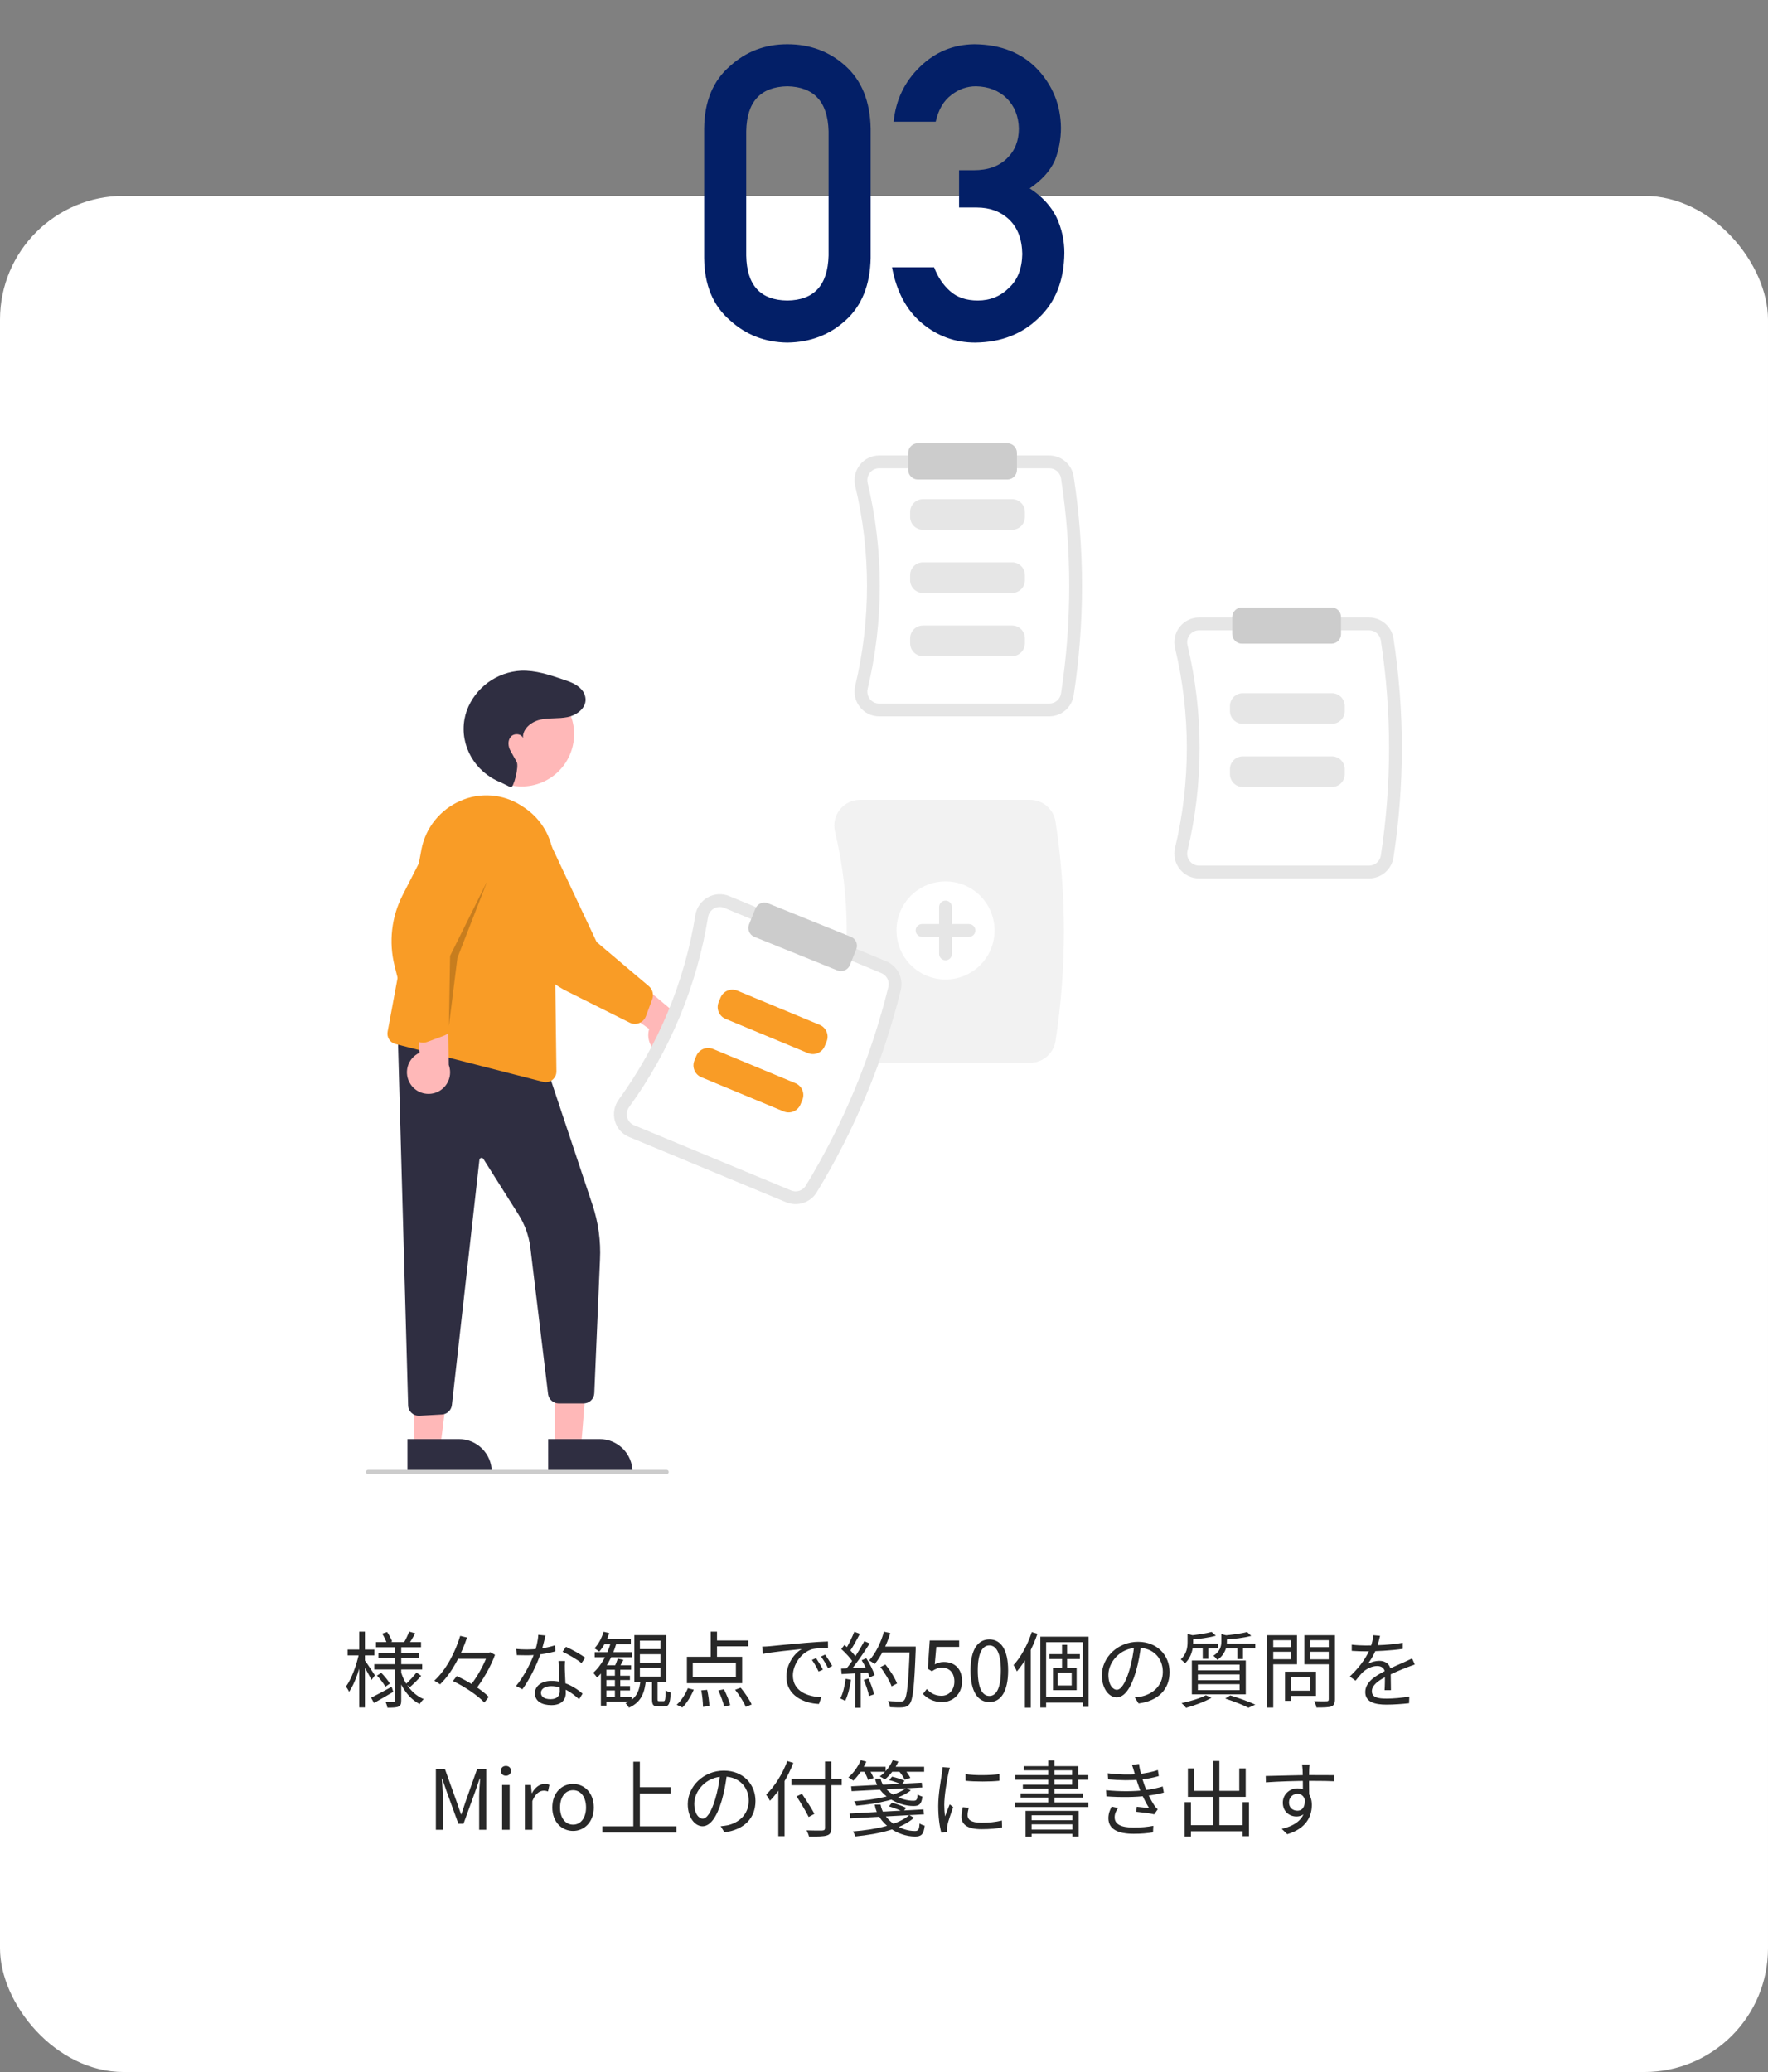 <svg width="343" height="402" viewBox="0 0 343 402" fill="none" xmlns="http://www.w3.org/2000/svg">
<rect x="0" y="0" width="343" height="402" fill="#808080" stroke="none"/>
<rect y="38" width="343" height="364" rx="24" fill="white"/>
<path d="M160.75 49.594V25.453C160.594 19.75 157.924 16.846 152.742 16.742C147.534 16.846 144.878 19.75 144.773 25.453V49.594C144.878 55.349 147.534 58.253 152.742 58.305C157.924 58.253 160.594 55.349 160.75 49.594ZM136.609 50.062V24.945C136.661 19.685 138.341 15.635 141.648 12.797C144.747 9.984 148.445 8.578 152.742 8.578C157.169 8.578 160.932 9.984 164.031 12.797C167.182 15.635 168.81 19.685 168.914 24.945V50.062C168.81 55.297 167.182 59.333 164.031 62.172C160.932 64.984 157.169 66.417 152.742 66.469C148.445 66.417 144.747 64.984 141.648 62.172C138.341 59.333 136.661 55.297 136.609 50.062ZM186.062 40.258V33.031H188.875C191.661 33.031 193.823 32.263 195.359 30.727C196.896 29.242 197.664 27.315 197.664 24.945C197.612 22.549 196.818 20.583 195.281 19.047C193.745 17.562 191.766 16.794 189.344 16.742C187.599 16.742 186.01 17.302 184.578 18.422C183.068 19.542 182.052 21.273 181.531 23.617H173.367C173.784 19.398 175.49 15.844 178.484 12.953C181.427 10.088 184.943 8.63 189.031 8.578C194.214 8.63 198.328 10.284 201.375 13.539C204.292 16.716 205.776 20.466 205.828 24.789C205.828 26.977 205.438 29.086 204.656 31.117C203.745 33.148 202.117 34.958 199.773 36.547C202.169 38.109 203.901 39.984 204.969 42.172C205.984 44.359 206.492 46.651 206.492 49.047C206.44 54.385 204.786 58.591 201.531 61.664C198.328 64.815 194.214 66.417 189.188 66.469C185.307 66.469 181.87 65.219 178.875 62.719C175.88 60.219 173.94 56.599 173.055 51.859H181.219C181.948 53.76 182.977 55.297 184.305 56.469C185.659 57.693 187.456 58.305 189.695 58.305C192.091 58.305 194.109 57.484 195.75 55.844C197.417 54.307 198.276 52.12 198.328 49.281C198.276 46.391 197.417 44.151 195.75 42.562C194.109 41.026 192.026 40.258 189.5 40.258H186.062Z" fill="#031F67"/>
<path d="M72.945 318.592H81.681V319.584H72.945V318.592ZM73.425 320.704H81.313V321.664H73.425V320.704ZM72.625 322.88H81.905V323.904H72.625V322.88ZM79.377 316.544L80.561 316.88C80.161 317.6 79.729 318.352 79.377 318.848L78.433 318.56C78.769 318 79.169 317.12 79.377 316.544ZM74.145 316.944L75.105 316.624C75.489 317.2 75.921 317.968 76.081 318.48L75.057 318.864C74.913 318.352 74.529 317.536 74.145 316.944ZM80.801 324.496L81.713 325.136C81.041 325.92 80.177 326.768 79.521 327.328L78.737 326.736C79.377 326.144 80.289 325.184 80.801 324.496ZM73.137 325.088L73.969 324.56C74.593 325.184 75.313 326.064 75.633 326.64L74.769 327.248C74.449 326.656 73.761 325.744 73.137 325.088ZM72.001 329.376C73.009 328.88 74.513 328.064 75.985 327.264L76.305 328.24C75.041 328.992 73.649 329.792 72.561 330.4L72.001 329.376ZM76.689 319.264H77.841V329.936C77.841 330.592 77.713 330.912 77.297 331.104C76.881 331.296 76.145 331.312 75.153 331.312C75.121 331.008 74.961 330.512 74.817 330.208C75.521 330.224 76.209 330.224 76.417 330.208C76.625 330.208 76.689 330.144 76.689 329.936V319.264ZM77.777 324.368C78.529 326.752 80.065 328.768 82.209 329.648C81.953 329.872 81.601 330.288 81.425 330.608C79.281 329.52 77.745 327.264 76.945 324.576L77.777 324.368ZM67.441 320.032H72.641V321.168H67.441V320.032ZM69.697 316.56H70.801V331.264H69.697V316.56ZM69.665 320.704L70.401 320.96C69.905 323.488 68.849 326.64 67.729 328.24C67.601 327.936 67.313 327.472 67.121 327.216C68.177 325.776 69.217 322.992 69.665 320.704ZM70.721 322.064C71.073 322.512 72.433 324.56 72.737 325.04L72.065 325.936C71.713 325.12 70.577 323.2 70.177 322.576L70.721 322.064ZM88.433 320.624H95.121V321.824H88.433V320.624ZM87.873 326.144L88.625 325.184C90.849 326.208 93.537 327.872 94.817 329.216L93.969 330.32C92.753 328.976 90.129 327.216 87.873 326.144ZM89.281 317.376L90.609 317.696C89.537 320.88 87.761 324.48 85.377 326.784C85.105 326.576 84.593 326.256 84.257 326.08C86.657 323.888 88.401 320.336 89.281 317.376ZM94.625 320.624H94.897L95.137 320.56L96.033 321.056C95.217 323.344 93.617 326.096 92.145 327.92C91.889 327.696 91.409 327.376 91.073 327.216C92.497 325.552 93.985 322.832 94.625 320.928V320.624ZM100.161 319.92C100.753 319.984 101.441 320.016 102.129 320.016C103.857 320.016 105.873 319.808 107.713 319.2L107.745 320.384C106.177 320.816 104.081 321.168 102.129 321.152C101.537 321.152 100.849 321.136 100.257 321.12L100.161 319.92ZM105.841 317.312C105.633 318.096 105.297 319.6 104.913 320.736C104.145 323.04 102.673 325.952 101.345 327.744L100.113 327.104C101.537 325.44 103.025 322.592 103.681 320.704C104.033 319.696 104.385 318.288 104.433 317.168L105.841 317.312ZM109.617 322.256C109.569 322.912 109.569 323.392 109.585 323.968C109.617 325.008 109.761 327.44 109.761 328.496C109.761 329.776 108.945 330.816 106.961 330.816C105.201 330.816 103.777 330.112 103.777 328.512C103.777 327.04 105.169 326.112 106.961 326.112C109.649 326.112 111.713 327.456 113.025 328.592L112.353 329.68C111.121 328.56 109.281 327.136 106.929 327.136C105.745 327.136 104.945 327.68 104.945 328.416C104.945 329.152 105.569 329.664 106.817 329.664C108.145 329.664 108.593 328.96 108.593 328.096C108.593 326.88 108.417 324.016 108.353 322.256H109.617ZM112.817 322.672C111.953 321.936 110.209 320.96 109.153 320.464L109.793 319.504C110.961 320 112.769 321.04 113.537 321.616L112.817 322.672ZM117.121 325.12H122.209V325.952H117.121V325.12ZM117.121 327.12H122.225V327.968H117.121V327.12ZM115.377 320.544H122.657V321.52H115.377V320.544ZM117.073 329.248H122.529V330.16H117.073V329.248ZM119.297 323.504H120.337V329.6H119.297V323.504ZM117.649 323.088H122.433V323.952H117.649V330.912H116.577V323.904L117.345 323.088H117.649ZM119.841 321.792L120.945 322.032C120.641 322.624 120.321 323.232 120.065 323.632L119.201 323.408C119.441 322.944 119.713 322.256 119.841 321.792ZM117.105 316.576L118.193 316.832C117.777 318.208 117.041 319.552 116.257 320.448C116.065 320.272 115.601 319.952 115.329 319.792C116.113 318.992 116.737 317.792 117.105 316.576ZM118.545 318.528L119.601 318.784C118.817 321.472 117.489 323.904 115.841 325.472C115.697 325.248 115.313 324.784 115.089 324.56C116.641 323.168 117.873 320.96 118.545 318.528ZM117.153 318.032H122.385V319.008H116.705L117.153 318.032ZM124.145 320.944V322.608H128.129V320.944H124.145ZM124.145 323.6V325.28H128.129V323.6H124.145ZM124.145 318.304V319.952H128.129V318.304H124.145ZM123.073 317.232H129.265V326.352H123.073V317.232ZM126.497 325.552H127.569V329.632C127.569 329.984 127.601 330.048 127.889 330.048C128.001 330.048 128.577 330.048 128.737 330.048C129.041 330.048 129.105 329.808 129.137 327.936C129.377 328.144 129.825 328.304 130.129 328.384C130.017 330.544 129.745 331.072 128.865 331.072C128.657 331.072 127.921 331.072 127.729 331.072C126.721 331.072 126.497 330.752 126.497 329.648V325.552ZM124.289 325.84H125.329C125.089 328.368 124.433 330.256 122.017 331.312C121.889 331.056 121.585 330.64 121.345 330.448C123.537 329.584 124.081 327.968 124.289 325.84ZM137.889 316.56H139.105V322.016H137.889V316.56ZM134.401 322.576V325.44H142.769V322.576H134.401ZM133.265 321.44H143.985V326.56H133.265V321.44ZM138.449 318.272H145.185V319.408H138.449V318.272ZM136.049 327.952L137.201 327.856C137.425 328.896 137.601 330.208 137.617 330.992L136.385 331.152C136.385 330.336 136.257 328.992 136.049 327.952ZM139.361 327.968L140.449 327.744C140.945 328.704 141.473 330 141.665 330.816L140.481 331.104C140.321 330.304 139.841 328.976 139.361 327.968ZM142.625 327.84L143.697 327.44C144.513 328.432 145.441 329.792 145.825 330.688L144.689 331.152C144.321 330.272 143.441 328.864 142.625 327.84ZM133.457 327.536L134.593 327.824C134.065 329.072 133.249 330.432 132.385 331.28L131.281 330.736C132.129 330.016 132.961 328.72 133.457 327.536ZM147.873 319.472C148.481 319.456 148.993 319.424 149.313 319.392C150.337 319.28 153.361 318.992 156.305 318.736C158.065 318.592 159.553 318.496 160.625 318.464L160.641 319.744C159.713 319.728 158.321 319.76 157.505 319.984C155.217 320.72 153.825 323.168 153.825 325.056C153.825 328.176 156.753 329.184 159.345 329.28L158.881 330.592C155.921 330.48 152.561 328.912 152.561 325.328C152.561 322.848 154.081 320.8 155.537 319.936C153.825 320.112 149.745 320.512 148.017 320.88L147.873 319.472ZM158.321 321.696C158.689 322.224 159.297 323.216 159.649 323.936L158.817 324.304C158.449 323.536 158.001 322.72 157.521 322.048L158.321 321.696ZM160.065 321.024C160.465 321.552 161.089 322.528 161.457 323.232L160.641 323.632C160.257 322.864 159.777 322.064 159.281 321.392L160.065 321.024ZM170.801 323.44L171.777 322.944C172.689 324.064 173.649 325.6 174.033 326.624L172.977 327.184C172.625 326.176 171.697 324.592 170.801 323.44ZM170.897 319.456H176.977V320.592H170.897V319.456ZM176.497 319.456H177.649C177.649 319.456 177.649 319.92 177.649 320.08C177.377 327.296 177.121 329.792 176.465 330.592C176.097 331.056 175.745 331.184 175.137 331.248C174.593 331.296 173.617 331.28 172.657 331.216C172.625 330.864 172.481 330.352 172.273 330.016C173.329 330.112 174.321 330.112 174.721 330.112C175.041 330.112 175.249 330.08 175.409 329.872C175.969 329.296 176.241 326.64 176.497 319.728V319.456ZM171.489 316.56L172.721 316.832C172.017 319.152 170.913 321.392 169.697 322.848C169.457 322.656 168.929 322.304 168.625 322.144C169.873 320.8 170.897 318.688 171.489 316.56ZM165.745 316.576L166.817 316.976C166.209 318.16 165.441 319.584 164.817 320.448L163.985 320.096C164.593 319.168 165.329 317.632 165.745 316.576ZM167.681 318.4L168.721 318.848C167.601 320.64 166.033 322.944 164.817 324.32L164.049 323.92C165.281 322.496 166.801 320.096 167.681 318.4ZM163.217 319.936L163.825 319.136C164.721 319.888 165.729 320.944 166.161 321.648L165.521 322.56C165.089 321.808 164.081 320.704 163.217 319.936ZM167.169 322.112L168.065 321.728C168.737 322.752 169.425 324.128 169.665 325.008L168.705 325.456C168.465 324.56 167.825 323.168 167.169 322.112ZM163.185 323.728C164.625 323.68 166.753 323.6 168.865 323.504V324.48C166.833 324.608 164.801 324.72 163.281 324.8L163.185 323.728ZM167.569 325.936L168.481 325.648C168.945 326.624 169.393 327.888 169.569 328.72L168.593 329.056C168.449 328.224 168.017 326.928 167.569 325.936ZM164.065 325.712L165.105 325.904C164.881 327.408 164.481 328.96 163.969 329.984C163.761 329.856 163.281 329.632 163.025 329.52C163.553 328.544 163.873 327.12 164.065 325.712ZM165.905 324.192H166.993V331.328H165.905V324.192ZM182.801 330.224C180.977 330.224 179.857 329.456 179.057 328.656L179.793 327.696C180.449 328.384 181.313 329.008 182.657 329.008C184.049 329.008 185.153 327.936 185.153 326.24C185.153 324.56 184.193 323.552 182.737 323.552C181.953 323.552 181.457 323.808 180.785 324.256L180.001 323.76L180.369 318.272H186.081V319.52H181.649L181.345 322.912C181.873 322.624 182.401 322.448 183.105 322.448C185.057 322.448 186.641 323.6 186.641 326.192C186.641 328.752 184.769 330.224 182.801 330.224ZM191.948 330.224C189.708 330.224 188.284 328.192 188.284 324.096C188.284 320.032 189.708 318.064 191.948 318.064C194.156 318.064 195.58 320.032 195.58 324.096C195.58 328.192 194.156 330.224 191.948 330.224ZM191.948 329.04C193.276 329.04 194.172 327.552 194.172 324.096C194.172 320.688 193.276 319.232 191.948 319.232C190.604 319.232 189.692 320.688 189.692 324.096C189.692 327.552 190.604 329.04 191.948 329.04ZM201.831 317.536H211.191V331.152H210.039V318.608H202.951V331.28H201.831V317.536ZM203.607 320.928H209.495V321.872H203.607V320.928ZM202.439 329.248H210.679V330.32H202.439V329.248ZM206.039 319.12H207.015V324.192H206.039V319.12ZM205.207 324.528V327.008H207.911V324.528H205.207ZM204.279 323.632H208.871V327.92H204.279V323.632ZM200.167 316.64L201.271 316.96C200.359 319.696 198.871 322.448 197.271 324.288C197.175 324 196.839 323.344 196.631 323.056C198.071 321.488 199.383 319.072 200.167 316.64ZM198.839 320.56L199.959 319.424L199.975 319.44V331.312H198.839V320.56ZM221.383 319.088C221.175 320.752 220.855 322.624 220.359 324.336C219.383 327.616 218.103 329.312 216.631 329.312C215.191 329.312 213.767 327.68 213.767 325.024C213.767 321.552 216.855 318.528 220.775 318.528C224.519 318.528 226.903 321.168 226.903 324.416C226.903 327.76 224.695 330 220.887 330.496L220.151 329.312C220.663 329.264 221.143 329.2 221.527 329.12C223.575 328.656 225.591 327.12 225.591 324.352C225.591 321.792 223.815 319.68 220.743 319.68C217.223 319.68 215.031 322.576 215.031 324.928C215.031 326.944 215.943 327.84 216.663 327.84C217.415 327.84 218.279 326.752 219.095 324.048C219.559 322.528 219.895 320.72 220.055 319.056L221.383 319.088ZM235.063 316.608L235.879 317.344C234.567 317.728 232.631 317.984 231.015 318.096C230.967 317.888 230.839 317.536 230.711 317.328C232.247 317.168 234.071 316.896 235.063 316.608ZM241.943 316.624L242.743 317.376C241.351 317.76 239.287 318 237.559 318.096C237.511 317.872 237.383 317.552 237.271 317.328C238.903 317.184 240.855 316.928 241.943 316.624ZM230.391 316.992L231.783 317.376C231.767 317.488 231.687 317.552 231.479 317.584V318.64C231.479 319.808 231.191 321.488 229.879 322.72C229.703 322.464 229.319 322.096 229.063 321.952C230.215 320.896 230.391 319.616 230.391 318.592V316.992ZM236.951 317.04L238.327 317.376C238.311 317.488 238.231 317.552 238.023 317.584V318.512C238.023 319.568 237.687 321.008 236.151 322.048C236.007 321.792 235.655 321.408 235.399 321.248C236.711 320.4 236.951 319.376 236.951 318.464V317.04ZM230.887 318.88H236.295V319.824H230.887V318.88ZM237.431 318.88H243.527V319.824H237.431V318.88ZM233.335 319.232H234.423V321.824H233.335V319.232ZM240.055 319.232H241.143V321.872H240.055V319.232ZM232.391 324.864V325.984H240.487V324.864H232.391ZM232.391 326.752V327.904H240.487V326.752H232.391ZM232.391 322.96V324.08H240.487V322.96H232.391ZM231.223 322.16H241.687V328.72H231.223V322.16ZM237.703 329.536L238.679 328.928C240.439 329.472 242.375 330.176 243.527 330.72L242.199 331.328C241.191 330.8 239.447 330.112 237.703 329.536ZM233.943 328.896L235.031 329.392C233.735 330.16 231.703 330.896 230.103 331.344C229.911 331.104 229.495 330.64 229.223 330.432C230.871 330.08 232.791 329.52 233.943 328.896ZM249.831 324.336H255.303V329.024H249.831V328.016H254.183V325.344H249.831V324.336ZM249.303 324.336H250.423V329.984H249.303V324.336ZM246.407 319.568H250.855V320.464H246.407V319.568ZM253.783 319.568H258.311V320.464H253.783V319.568ZM257.783 317.248H258.983V329.68C258.983 330.48 258.791 330.864 258.279 331.072C257.735 331.264 256.807 331.28 255.399 331.28C255.351 330.944 255.143 330.384 254.967 330.048C256.023 330.096 257.079 330.08 257.383 330.064C257.687 330.064 257.783 329.968 257.783 329.664V317.248ZM246.503 317.248H251.623V322.896H246.503V321.92H250.487V318.224H246.503V317.248ZM258.407 317.248V318.208H254.215V321.936H258.407V322.896H253.063V317.248H258.407ZM245.831 317.248H247.015V331.296H245.831V317.248ZM267.735 317.36C267.591 317.984 267.415 318.864 266.999 319.936C266.599 320.912 266.007 321.984 265.367 322.816C265.991 322.448 266.903 322.224 267.607 322.224C268.839 322.224 269.799 322.96 269.799 324.256C269.799 325.088 269.831 326.928 269.847 327.92H268.615C268.679 327.072 268.695 325.424 268.679 324.592C268.663 323.664 268.023 323.232 267.191 323.232C266.167 323.232 265.159 323.744 264.423 324.4C263.959 324.848 263.511 325.424 262.983 326.08L261.879 325.264C264.183 323.056 265.255 321.2 265.799 319.84C266.151 318.96 266.375 318 266.423 317.248L267.735 317.36ZM262.247 319.088C263.111 319.2 264.215 319.248 264.951 319.248C267.111 319.248 269.879 319.12 272.135 318.72V319.904C269.895 320.24 266.919 320.384 264.887 320.384C264.199 320.384 263.143 320.352 262.247 320.288V319.088ZM274.471 322.944C274.071 323.072 273.495 323.296 273.063 323.456C271.927 323.904 270.407 324.512 268.855 325.312C267.271 326.144 266.151 327.008 266.151 328.112C266.151 329.36 267.383 329.552 269.031 329.552C270.279 329.552 272.007 329.408 273.415 329.152L273.367 330.448C272.151 330.592 270.375 330.72 268.983 330.72C266.711 330.72 264.871 330.224 264.871 328.288C264.871 326.336 266.855 325.136 268.759 324.16C270.279 323.376 271.575 322.88 272.631 322.384C273.111 322.16 273.511 321.984 273.959 321.76L274.471 322.944ZM84.561 355V343.272H86.337L88.593 349.56C88.881 350.36 89.153 351.176 89.441 352.008H89.505C89.793 351.176 90.049 350.36 90.321 349.56L92.545 343.272H94.337V355H92.961V348.52C92.961 347.496 93.073 346.088 93.153 345.048H93.073L92.145 347.72L89.921 353.832H88.929L86.705 347.72L85.777 345.048H85.713C85.793 346.088 85.905 347.496 85.905 348.52V355H84.561ZM97.417 355V346.312H98.873V355H97.417ZM98.153 344.52C97.577 344.52 97.177 344.152 97.177 343.544C97.177 342.984 97.577 342.616 98.153 342.616C98.713 342.616 99.129 342.984 99.129 343.544C99.129 344.152 98.713 344.52 98.153 344.52ZM101.824 355V346.312H103.008L103.152 347.896H103.2C103.792 346.792 104.688 346.104 105.664 346.104C106.048 346.104 106.304 346.152 106.592 346.28L106.32 347.56C106.016 347.464 105.824 347.416 105.472 347.416C104.752 347.416 103.856 347.944 103.28 349.432V355H101.824ZM111.184 355.224C109.04 355.224 107.152 353.544 107.152 350.68C107.152 347.768 109.04 346.104 111.184 346.104C113.312 346.104 115.2 347.768 115.2 350.68C115.2 353.544 113.312 355.224 111.184 355.224ZM111.184 354.008C112.688 354.008 113.696 352.664 113.696 350.68C113.696 348.664 112.688 347.32 111.184 347.32C109.664 347.32 108.656 348.664 108.656 350.68C108.656 352.664 109.664 354.008 111.184 354.008ZM123.559 346.744H130.135V347.944H123.559V346.744ZM116.855 354.328H131.223V355.528H116.855V354.328ZM122.871 341.8H124.135V354.968H122.871V341.8ZM141.047 344.088C140.839 345.752 140.519 347.624 140.023 349.336C139.047 352.616 137.767 354.312 136.295 354.312C134.855 354.312 133.431 352.68 133.431 350.024C133.431 346.552 136.519 343.528 140.439 343.528C144.183 343.528 146.567 346.168 146.567 349.416C146.567 352.76 144.359 355 140.551 355.496L139.815 354.312C140.327 354.264 140.807 354.2 141.191 354.12C143.239 353.656 145.255 352.12 145.255 349.352C145.255 346.792 143.479 344.68 140.407 344.68C136.887 344.68 134.695 347.576 134.695 349.928C134.695 351.944 135.607 352.84 136.327 352.84C137.079 352.84 137.943 351.752 138.759 349.048C139.223 347.528 139.559 345.72 139.719 344.056L141.047 344.088ZM153.543 345.128H163.303V346.344H153.543V345.128ZM160.055 341.752H161.271V354.648C161.271 355.56 161.015 355.928 160.407 356.104C159.783 356.312 158.695 356.328 156.951 356.312C156.887 355.992 156.663 355.448 156.471 355.112C157.831 355.16 159.159 355.16 159.527 355.144C159.911 355.112 160.055 355.016 160.055 354.648V341.752ZM154.551 348.52L155.591 348.024C156.423 349.272 157.495 350.936 158.007 351.912L156.887 352.52C156.407 351.528 155.367 349.8 154.551 348.52ZM150.999 345.928L152.199 344.712L152.215 344.744V356.248H150.999V345.928ZM152.743 341.672L153.911 342.024C152.839 344.808 151.159 347.56 149.383 349.368C149.239 349.08 148.855 348.472 148.631 348.184C150.279 346.616 151.815 344.168 152.743 341.672ZM165.127 346.568L178.823 345.864L178.919 346.792L165.223 347.512L165.127 346.568ZM169.767 345.08H170.839C171.351 347.624 174.727 349.416 177.271 349.368C177.831 349.352 177.959 349.112 178.039 348.152C178.295 348.344 178.647 348.488 178.951 348.568C178.775 350.04 178.327 350.392 177.239 350.392C174.231 350.408 170.343 348.296 169.767 345.08ZM172.503 345.368L173.063 344.696C173.863 344.872 174.903 345.208 175.495 345.48L174.935 346.216C174.359 345.944 173.303 345.56 172.503 345.368ZM164.855 351.848L179.159 351.048L179.255 352.008L164.935 352.792L164.855 351.848ZM169.703 350.12H170.839C171.319 353.048 174.647 355.288 177.559 355.24C178.183 355.224 178.327 354.904 178.407 353.768C178.679 353.976 179.095 354.136 179.399 354.2C179.207 355.912 178.727 356.312 177.527 356.312C174.119 356.312 170.231 353.752 169.703 350.12ZM172.455 350.456L173.047 349.752C173.959 349.976 175.159 350.44 175.815 350.744L175.191 351.512C174.551 351.176 173.351 350.712 172.455 350.456ZM176.407 352.152L177.319 352.664C175.015 354.776 170.631 355.832 165.943 356.296C165.847 356.008 165.655 355.592 165.463 355.32C169.991 354.968 174.279 354.008 176.407 352.152ZM175.815 346.904L176.695 347.368C174.535 349.08 170.439 349.944 166.135 350.328C166.055 350.056 165.879 349.688 165.703 349.464C169.863 349.176 173.863 348.408 175.815 346.904ZM166.647 342.776H171.815V343.752H166.647V342.776ZM172.871 342.776H179.287V343.752H172.871V342.776ZM166.999 341.496L168.071 341.784C167.463 343.176 166.487 344.568 165.543 345.464C165.335 345.288 164.871 344.968 164.583 344.84C165.575 344.008 166.471 342.744 166.999 341.496ZM173.191 341.496L174.279 341.768C173.703 343.128 172.679 344.408 171.671 345.24C171.447 345.064 170.967 344.792 170.679 344.648C171.735 343.896 172.679 342.728 173.191 341.496ZM167.543 343.512L168.551 343.176C168.919 343.736 169.319 344.488 169.479 344.968L168.407 345.336C168.279 344.856 167.895 344.072 167.543 343.512ZM174.327 343.544L175.399 343.208C175.863 343.72 176.391 344.44 176.615 344.936L175.511 345.288C175.303 344.808 174.807 344.072 174.327 343.544ZM187.319 344.2C189.063 344.504 192.311 344.44 193.895 344.2V345.496C192.183 345.688 189.079 345.688 187.335 345.496L187.319 344.2ZM187.943 350.728C187.799 351.304 187.719 351.752 187.719 352.184C187.719 352.92 188.231 353.64 190.423 353.64C191.847 353.64 193.095 353.512 194.375 353.208L194.407 354.552C193.415 354.76 192.071 354.888 190.407 354.888C187.735 354.888 186.535 353.992 186.535 352.488C186.535 351.96 186.615 351.384 186.791 350.616L187.943 350.728ZM184.279 342.968C184.183 343.24 184.055 343.752 183.991 344.04C183.687 345.528 183.191 348.376 183.191 350.184C183.191 350.952 183.239 351.624 183.335 352.408C183.607 351.688 183.975 350.728 184.247 350.072L184.919 350.6C184.519 351.736 183.927 353.416 183.783 354.184C183.735 354.408 183.703 354.712 183.703 354.904C183.719 355.064 183.735 355.288 183.751 355.464L182.615 355.544C182.295 354.408 182.023 352.568 182.023 350.392C182.023 348.04 182.551 345.304 182.743 343.976C182.791 343.608 182.839 343.208 182.855 342.856L184.279 342.968ZM198.967 351.336H209.271V356.296H208.055V352.184H200.135V356.328H198.967V351.336ZM199.575 353.144H208.519V353.944H199.575V353.144ZM199.575 354.968H208.519V355.8H199.575V354.968ZM203.367 341.544H204.583V350.232H203.367V341.544ZM198.631 342.664H209.191V347.032H198.439V346.248H207.991V343.464H198.631V342.664ZM196.935 344.392H211.143V345.288H196.935V344.392ZM198.007 347.928H210.071V348.744H198.007V347.928ZM196.903 349.688H211.159V350.584H196.903V349.688ZM214.903 344.04C217.127 344.312 219.223 344.344 220.855 344.184C222.167 344.072 223.479 343.8 224.631 343.416L224.807 344.584C223.767 344.888 222.407 345.16 221.127 345.272C219.511 345.432 217.271 345.432 214.983 345.208L214.903 344.04ZM214.583 347.32C217.319 347.608 220.039 347.56 221.911 347.336C223.431 347.176 224.727 346.856 225.575 346.6L225.783 347.784C224.903 348.024 223.687 348.264 222.343 348.424C220.375 348.68 217.415 348.728 214.663 348.52L214.583 347.32ZM220.055 343.832C219.927 343.368 219.783 342.872 219.607 342.408L220.967 342.232C221.127 343.576 221.623 345.192 222.023 346.328C222.455 347.576 223.159 349.112 223.991 350.344C224.167 350.6 224.359 350.824 224.599 351.032L223.927 352.008C223.031 351.784 221.543 351.624 220.439 351.512L220.535 350.536C221.399 350.616 222.439 350.728 222.935 350.792C222.055 349.416 221.383 347.88 220.919 346.584C220.519 345.48 220.279 344.632 220.055 343.832ZM216.919 350.776C216.535 351.32 216.247 351.864 216.247 352.584C216.247 353.896 217.415 354.568 219.927 354.568C221.415 354.568 222.583 354.456 223.751 354.232L223.687 355.496C222.567 355.688 221.319 355.784 219.943 355.784C216.823 355.784 215.063 354.856 215.031 352.792C215.031 351.88 215.303 351.208 215.671 350.504L216.919 350.776ZM230.423 354.104H241.719V355.288H230.423V354.104ZM235.335 341.656H236.567V354.776H235.335V341.656ZM229.831 349.64H231.047V356.296H229.831V349.64ZM241.079 349.64H242.311V356.248H241.079V349.64ZM230.455 343.096H231.639V347.448H240.423V343.096H241.671V348.616H230.455V343.096ZM254.071 342.328C254.039 342.52 253.991 343.144 253.991 343.336C253.943 344.376 253.975 347.464 253.991 348.744L252.775 348.12C252.775 347.416 252.759 344.232 252.711 343.352C252.679 342.92 252.631 342.472 252.599 342.328H254.071ZM245.559 344.568C247.735 344.536 251.735 344.392 254.199 344.392C256.151 344.392 258.135 344.392 258.887 344.408L258.871 345.592C257.975 345.544 256.535 345.512 254.183 345.512C251.431 345.512 248.007 345.624 245.591 345.8L245.559 344.568ZM253.959 349.208C253.959 351.352 252.967 352.424 251.511 352.424C250.167 352.424 248.871 351.48 248.871 349.736C248.871 348.152 250.183 346.968 251.703 346.968C253.559 346.968 254.503 348.344 254.503 350.184C254.503 352.36 253.447 354.76 249.735 355.864L248.663 354.824C251.575 354.136 253.271 352.712 253.271 350.072C253.271 348.632 252.567 348.024 251.703 348.024C250.855 348.024 250.071 348.68 250.071 349.72C250.071 350.728 250.823 351.304 251.703 351.304C252.695 351.304 253.335 350.472 253.079 348.76L253.959 349.208Z" fill="#282828"/>
<g clip-path="url(#clip0_857_4836)">
<path d="M203.558 138.987H170.573C169.851 138.99 169.137 138.827 168.488 138.512C167.838 138.197 167.268 137.738 166.823 137.17C166.369 136.597 166.052 135.927 165.896 135.213C165.74 134.498 165.749 133.757 165.922 133.047C168.962 120.313 168.962 107.043 165.922 94.31C165.749 93.599 165.74 92.859 165.896 92.144C166.052 91.43 166.369 90.76 166.823 90.187C167.268 89.619 167.838 89.16 168.488 88.845C169.137 88.53 169.851 88.367 170.573 88.369H203.558C204.697 88.373 205.797 88.78 206.664 89.519C207.53 90.258 208.106 91.281 208.29 92.405C210.46 106.504 210.46 120.853 208.29 134.952C208.106 136.076 207.53 137.099 206.664 137.838C205.797 138.577 204.697 138.984 203.558 138.987Z" fill="#E6E6E6"/>
<path d="M170.573 90.851C170.226 90.85 169.884 90.928 169.572 91.079C169.259 91.23 168.986 91.451 168.772 91.724C168.551 92.003 168.397 92.329 168.322 92.677C168.246 93.025 168.251 93.385 168.336 93.731C171.467 106.845 171.467 120.512 168.336 133.626C168.251 133.971 168.246 134.332 168.322 134.68C168.397 135.028 168.551 135.354 168.772 135.633C168.986 135.906 169.259 136.126 169.572 136.278C169.884 136.429 170.226 136.507 170.573 136.506H203.558C204.105 136.506 204.634 136.312 205.052 135.958C205.469 135.605 205.747 135.115 205.837 134.575C207.969 120.726 207.969 106.631 205.837 92.782C205.747 92.242 205.469 91.752 205.052 91.399C204.634 91.045 204.105 90.851 203.558 90.851L170.573 90.851Z" fill="white"/>
<path d="M196.36 102.786H179.051C178.393 102.785 177.762 102.523 177.297 102.058C176.831 101.593 176.57 100.962 176.569 100.304V99.334C176.57 98.676 176.831 98.045 177.297 97.58C177.762 97.115 178.393 96.853 179.051 96.852H196.36C197.018 96.853 197.649 97.115 198.114 97.58C198.579 98.045 198.841 98.676 198.842 99.334V100.304C198.841 100.962 198.579 101.593 198.114 102.058C197.649 102.523 197.018 102.785 196.36 102.786Z" fill="#E6E6E6"/>
<path d="M196.36 115.04H179.051C178.393 115.039 177.762 114.778 177.297 114.312C176.831 113.847 176.57 113.216 176.569 112.558V111.588C176.57 110.93 176.831 110.3 177.297 109.834C177.762 109.369 178.393 109.107 179.051 109.107H196.36C197.018 109.107 197.649 109.369 198.114 109.834C198.579 110.3 198.841 110.93 198.842 111.588V112.558C198.841 113.216 198.579 113.847 198.114 114.312C197.649 114.778 197.018 115.039 196.36 115.04Z" fill="#E6E6E6"/>
<path d="M196.36 127.295H179.051C178.393 127.294 177.762 127.032 177.297 126.567C176.831 126.102 176.57 125.471 176.569 124.813V123.843C176.57 123.185 176.831 122.554 177.297 122.089C177.762 121.624 178.393 121.362 179.051 121.361H196.36C197.018 121.362 197.649 121.624 198.114 122.089C198.579 122.554 198.841 123.185 198.842 123.843V124.813C198.841 125.471 198.579 126.102 198.114 126.567C197.649 127.032 197.018 127.294 196.36 127.295Z" fill="#E6E6E6"/>
<path d="M265.606 170.425H232.621C231.898 170.427 231.185 170.265 230.536 169.95C229.886 169.635 229.316 169.176 228.871 168.608C228.417 168.034 228.1 167.365 227.944 166.65C227.788 165.936 227.797 165.195 227.97 164.484C231.01 151.751 231.01 138.481 227.97 125.747C227.797 125.037 227.788 124.296 227.944 123.582C228.1 122.867 228.417 122.198 228.87 121.624C229.316 121.056 229.886 120.597 230.535 120.282C231.185 119.967 231.898 119.805 232.621 119.807H265.606C266.744 119.81 267.845 120.218 268.712 120.957C269.578 121.696 270.154 122.718 270.337 123.842C272.508 137.942 272.508 152.29 270.337 166.39C270.154 167.514 269.578 168.536 268.712 169.275C267.845 170.014 266.744 170.422 265.606 170.425Z" fill="#E6E6E6"/>
<path d="M232.62 122.289C232.274 122.288 231.931 122.366 231.619 122.517C231.307 122.668 231.033 122.888 230.819 123.161C230.599 123.44 230.445 123.767 230.369 124.114C230.294 124.462 230.298 124.823 230.383 125.169C233.514 138.283 233.514 151.949 230.383 165.063C230.299 165.409 230.294 165.769 230.369 166.117C230.445 166.465 230.599 166.791 230.819 167.071C231.033 167.343 231.307 167.564 231.619 167.715C231.931 167.866 232.274 167.944 232.62 167.943H265.605C266.152 167.943 266.682 167.749 267.099 167.396C267.516 167.042 267.794 166.552 267.884 166.013C270.016 152.163 270.016 138.069 267.884 124.219C267.794 123.68 267.516 123.19 267.099 122.836C266.682 122.483 266.152 122.289 265.605 122.289L232.62 122.289Z" fill="white"/>
<path d="M199.835 206.206H166.85C166.097 206.208 165.353 206.038 164.675 205.71C163.997 205.381 163.403 204.902 162.938 204.309C162.464 203.711 162.134 203.013 161.971 202.268C161.808 201.523 161.818 200.751 161.999 200.01C165.031 187.308 165.031 174.071 161.998 161.369C161.818 160.628 161.808 159.856 161.971 159.111C162.134 158.366 162.464 157.668 162.937 157.07C163.402 156.477 163.997 155.998 164.675 155.67C165.352 155.341 166.097 155.172 166.85 155.174H199.835C201.023 155.177 202.171 155.603 203.075 156.374C203.979 157.145 204.58 158.212 204.771 159.384C206.945 173.505 206.945 187.875 204.771 201.995C204.58 203.168 203.979 204.235 203.075 205.006C202.171 205.777 201.023 206.202 199.835 206.206Z" fill="#F2F2F2"/>
<path d="M258.407 140.428H241.098C240.44 140.427 239.809 140.165 239.344 139.7C238.879 139.235 238.617 138.604 238.616 137.946V136.976C238.617 136.318 238.879 135.687 239.344 135.222C239.809 134.757 240.44 134.495 241.098 134.494H258.407C259.065 134.495 259.696 134.757 260.161 135.222C260.627 135.687 260.888 136.318 260.889 136.976V137.946C260.888 138.604 260.627 139.235 260.161 139.7C259.696 140.165 259.065 140.427 258.407 140.428Z" fill="#E6E6E6"/>
<path d="M258.407 152.682H241.098C240.44 152.682 239.809 152.42 239.344 151.955C238.879 151.489 238.617 150.858 238.616 150.2V149.231C238.617 148.573 238.879 147.942 239.344 147.476C239.809 147.011 240.44 146.749 241.098 146.749H258.407C259.065 146.749 259.696 147.011 260.161 147.476C260.627 147.942 260.888 148.573 260.889 149.231V150.2C260.888 150.858 260.627 151.489 260.161 151.955C259.696 152.42 259.065 152.682 258.407 152.682Z" fill="#E6E6E6"/>
<path d="M183.435 190.033C188.689 190.033 192.949 185.774 192.949 180.519C192.949 175.265 188.689 171.005 183.435 171.005C178.18 171.005 173.921 175.265 173.921 180.519C173.921 185.774 178.18 190.033 183.435 190.033Z" fill="white"/>
<path d="M187.985 179.278H184.676V175.969C184.676 175.64 184.545 175.324 184.312 175.091C184.079 174.859 183.764 174.728 183.435 174.728C183.106 174.728 182.79 174.859 182.557 175.091C182.324 175.324 182.194 175.64 182.194 175.969V179.278H178.885C178.555 179.278 178.24 179.409 178.007 179.642C177.774 179.874 177.644 180.19 177.644 180.519C177.644 180.848 177.774 181.164 178.007 181.397C178.24 181.629 178.555 181.76 178.885 181.76H182.194V185.069C182.194 185.398 182.324 185.714 182.557 185.947C182.79 186.179 183.106 186.31 183.435 186.31C183.764 186.31 184.079 186.179 184.312 185.947C184.545 185.714 184.676 185.398 184.676 185.069V181.76H187.985C188.314 181.76 188.63 181.629 188.862 181.397C189.095 181.164 189.226 180.848 189.226 180.519C189.226 180.19 189.095 179.874 188.862 179.642C188.63 179.409 188.314 179.278 187.985 179.278Z" fill="#E6E6E6"/>
<path d="M195.431 93.032H178.057C177.564 93.031 177.091 92.835 176.742 92.486C176.393 92.137 176.196 91.664 176.196 91.171V87.861C176.196 87.368 176.393 86.895 176.742 86.546C177.091 86.197 177.564 86.001 178.057 86H195.431C195.924 86.001 196.397 86.197 196.746 86.546C197.095 86.895 197.291 87.368 197.292 87.861V91.171C197.291 91.664 197.095 92.137 196.746 92.486C196.397 92.835 195.924 93.031 195.431 93.032Z" fill="#CCCCCC"/>
<path d="M258.306 124.883H240.932C240.439 124.883 239.966 124.686 239.617 124.337C239.268 123.988 239.071 123.515 239.071 123.022V119.713C239.071 119.219 239.268 118.746 239.617 118.397C239.966 118.048 240.439 117.852 240.932 117.851H258.306C258.799 117.852 259.272 118.048 259.621 118.397C259.97 118.746 260.166 119.219 260.167 119.713V123.022C260.166 123.515 259.97 123.988 259.621 124.337C259.272 124.686 258.799 124.883 258.306 124.883Z" fill="#CCCCCC"/>
<path d="M107.648 280.855H112.719L114.305 261.294H107.647L107.648 280.855Z" fill="#FFB8B8"/>
<path d="M106.354 279.199L116.342 279.198H116.342C117.178 279.198 118.005 279.363 118.778 279.683C119.55 280.003 120.251 280.472 120.842 281.063C121.433 281.654 121.902 282.355 122.222 283.127C122.542 283.9 122.707 284.727 122.707 285.563V285.77L106.355 285.77L106.354 279.199Z" fill="#2F2E41"/>
<path d="M80.347 280.855H85.418L87.831 261.294H80.346L80.347 280.855Z" fill="#FFB8B8"/>
<path d="M79.053 279.199L89.04 279.198H89.041C89.876 279.198 90.704 279.363 91.476 279.683C92.249 280.003 92.95 280.472 93.541 281.063C94.132 281.654 94.601 282.355 94.921 283.127C95.241 283.9 95.405 284.727 95.405 285.563V285.77L79.053 285.77L79.053 279.199Z" fill="#2F2E41"/>
<path d="M81.247 274.675C80.729 274.675 80.231 274.481 79.851 274.13C79.646 273.944 79.482 273.718 79.367 273.467C79.252 273.215 79.189 272.943 79.182 272.667L77.148 199.776L106.026 206.995L114.936 233.724C116.085 237.163 116.582 240.786 116.402 244.407L115.296 270.316C115.271 270.847 115.042 271.348 114.657 271.714C114.273 272.081 113.761 272.285 113.23 272.285H108.387C107.887 272.283 107.404 272.1 107.028 271.772C106.651 271.443 106.406 270.989 106.337 270.494L102.875 241.893C102.573 239.662 101.792 237.523 100.587 235.621L93.774 224.834C93.729 224.762 93.662 224.706 93.583 224.673C93.505 224.641 93.418 224.633 93.335 224.652C93.251 224.67 93.176 224.714 93.119 224.777C93.061 224.84 93.025 224.919 93.014 225.004L87.668 272.61C87.611 273.093 87.385 273.54 87.03 273.873C86.675 274.206 86.215 274.402 85.729 274.429L81.364 274.672C81.325 274.674 81.286 274.675 81.247 274.675Z" fill="#2F2E41"/>
<path d="M101.22 152.584C106.831 152.584 111.38 148.035 111.38 142.424C111.38 136.813 106.831 132.265 101.22 132.265C95.609 132.265 91.061 136.813 91.061 142.424C91.061 148.035 95.609 152.584 101.22 152.584Z" fill="#FFB8B8"/>
<path d="M105.888 209.96C105.713 209.959 105.539 209.937 105.369 209.894L76.718 202.548C76.206 202.416 75.763 202.094 75.481 201.646C75.199 201.199 75.1 200.661 75.203 200.142L81.783 164.696C82.193 162.647 83.094 160.728 84.409 159.104C85.724 157.48 87.413 156.2 89.332 155.372C91.201 154.545 93.246 154.19 95.285 154.34C97.324 154.49 99.295 155.139 101.024 156.231C101.425 156.481 101.829 156.754 102.224 157.042C103.817 158.216 105.115 159.744 106.018 161.504C106.92 163.265 107.403 165.21 107.428 167.188L107.951 207.862C107.954 208.136 107.904 208.407 107.802 208.661C107.7 208.915 107.548 209.146 107.356 209.341C107.165 209.536 106.936 209.691 106.684 209.797C106.432 209.904 106.161 209.959 105.888 209.96Z" fill="#F99C26"/>
<path d="M79.666 210.377C79.324 209.874 79.097 209.302 79 208.701C78.903 208.101 78.939 207.487 79.105 206.902C79.271 206.317 79.564 205.776 79.962 205.316C80.36 204.856 80.854 204.489 81.409 204.241L80.135 189.514L86.888 193.175L87.063 206.598C87.418 207.558 87.408 208.616 87.036 209.569C86.664 210.523 85.954 211.307 85.043 211.773C84.131 212.239 83.08 212.354 82.089 212.096C81.098 211.839 80.236 211.227 79.666 210.377Z" fill="#FFB8B8"/>
<path d="M82.078 202.293C81.888 202.293 81.698 202.269 81.513 202.222C81.116 202.121 80.754 201.914 80.465 201.624C80.176 201.333 79.97 200.97 79.87 200.573L76.552 187.384C75.392 182.778 75.945 177.907 78.107 173.678L85.06 160.076C85.5 158.448 86.562 157.057 88.017 156.205C89.473 155.352 91.205 155.106 92.84 155.519C93.656 155.724 94.422 156.09 95.094 156.594C95.767 157.098 96.333 157.731 96.76 158.456C97.195 159.191 97.48 160.005 97.597 160.851C97.714 161.697 97.662 162.558 97.444 163.384L87.546 185.516L87.664 198.768C87.667 199.235 87.526 199.693 87.261 200.078C86.996 200.463 86.619 200.757 86.181 200.921L82.869 202.151C82.616 202.245 82.348 202.293 82.078 202.293Z" fill="#F99C26"/>
<path d="M129.456 204.96C128.852 204.891 128.27 204.69 127.752 204.372C127.234 204.054 126.792 203.626 126.457 203.118C126.122 202.61 125.902 202.036 125.813 201.434C125.725 200.832 125.769 200.219 125.943 199.636L113.95 190.995L121.129 188.264L131.417 196.889C132.377 197.246 133.172 197.943 133.652 198.847C134.132 199.751 134.263 200.8 134.022 201.795C133.78 202.79 133.182 203.662 132.34 204.245C131.499 204.828 130.472 205.082 129.456 204.96Z" fill="#FFB8B8"/>
<path d="M123.178 198.65C122.824 198.649 122.476 198.567 122.159 198.409L109.998 192.321C105.751 190.195 102.42 186.599 100.625 182.201L94.851 168.058C93.904 166.663 93.543 164.951 93.846 163.291C94.149 161.632 95.092 160.158 96.472 159.188C97.161 158.703 97.94 158.36 98.763 158.18C99.586 157.999 100.437 157.984 101.266 158.136C102.105 158.287 102.905 158.602 103.621 159.065C104.337 159.527 104.954 160.127 105.436 160.83L115.755 182.769L125.875 191.325C126.231 191.627 126.486 192.032 126.605 192.484C126.724 192.936 126.701 193.414 126.54 193.853L125.311 197.165C125.151 197.6 124.861 197.975 124.481 198.239C124.099 198.506 123.644 198.65 123.178 198.65Z" fill="#F99C26"/>
<path d="M99.087 152.74C99.627 152.976 100.732 148.675 100.237 147.814C99.501 146.535 99.544 146.544 99.055 145.698C98.566 144.851 98.457 143.693 99.09 142.948C99.723 142.203 101.188 142.302 101.477 143.236C101.291 141.462 103.046 140.036 104.783 139.636C106.521 139.235 108.354 139.484 110.101 139.127C112.129 138.713 114.239 137.014 113.43 134.784C113.291 134.412 113.083 134.071 112.818 133.777C111.883 132.726 110.575 132.277 109.297 131.843C106.637 130.94 103.904 130.026 101.097 130.126C98.784 130.247 96.557 131.039 94.687 132.406C92.818 133.773 91.388 135.656 90.571 137.823C90.378 138.366 90.228 138.922 90.123 139.488C89.16 144.669 92.168 149.779 97.054 151.752L99.087 152.74Z" fill="#2F2E41"/>
<path opacity="0.2" d="M87.091 199.068L87.321 185.447L94.537 170.94L88.745 185.832L87.091 199.068Z" fill="black"/>
<path d="M152.521 233.252L122.06 220.596C121.393 220.321 120.797 219.898 120.317 219.357C119.838 218.817 119.488 218.175 119.295 217.479C119.096 216.776 119.06 216.036 119.19 215.316C119.32 214.596 119.613 213.916 120.045 213.326C127.738 202.734 132.83 190.479 134.908 177.554C135.02 176.831 135.296 176.144 135.715 175.544C136.133 174.944 136.682 174.447 137.321 174.092C137.951 173.738 138.653 173.533 139.374 173.491C140.095 173.45 140.816 173.573 141.482 173.852L171.942 186.508C172.993 186.948 173.853 187.747 174.37 188.762C174.886 189.777 175.026 190.942 174.764 192.05C171.359 205.903 165.853 219.154 158.439 231.341C157.839 232.309 156.914 233.032 155.83 233.382C154.747 233.732 153.574 233.686 152.521 233.252Z" fill="#E6E6E6"/>
<path d="M140.53 176.145C140.21 176.01 139.864 175.951 139.517 175.971C139.171 175.991 138.834 176.089 138.532 176.259C138.221 176.432 137.954 176.674 137.75 176.967C137.547 177.259 137.413 177.594 137.359 177.946C135.219 191.257 129.975 203.878 122.052 214.787C121.841 215.074 121.698 215.405 121.635 215.755C121.571 216.105 121.588 216.465 121.684 216.808C121.777 217.142 121.945 217.45 122.176 217.71C122.406 217.969 122.692 218.173 123.013 218.305L153.473 230.96C153.978 231.17 154.542 231.194 155.063 231.028C155.584 230.862 156.029 230.516 156.318 230.052C163.601 218.081 169.009 205.065 172.354 191.457C172.478 190.925 172.409 190.365 172.159 189.879C171.91 189.392 171.495 189.01 170.99 188.8L140.53 176.145Z" fill="white"/>
<path d="M156.749 204.317L140.764 197.676C140.157 197.423 139.675 196.939 139.423 196.331C139.172 195.723 139.173 195.04 139.424 194.432L139.797 193.536C140.05 192.929 140.533 192.447 141.142 192.195C141.75 191.944 142.433 191.945 143.041 192.196L159.025 198.838C159.632 199.091 160.115 199.575 160.366 200.183C160.617 200.791 160.617 201.474 160.365 202.082L159.993 202.977C159.739 203.585 159.256 204.067 158.648 204.318C158.039 204.569 157.356 204.569 156.749 204.317Z" fill="#F99C26"/>
<path d="M152.046 215.634L136.062 208.993C135.455 208.74 134.972 208.256 134.721 207.648C134.47 207.039 134.471 206.357 134.722 205.749L135.094 204.853C135.348 204.246 135.831 203.763 136.439 203.512C137.048 203.261 137.731 203.262 138.339 203.513L154.323 210.155C154.93 210.408 155.412 210.891 155.664 211.5C155.915 212.108 155.914 212.791 155.663 213.399L155.29 214.294C155.037 214.902 154.554 215.384 153.945 215.635C153.337 215.886 152.654 215.886 152.046 215.634Z" fill="#F99C26"/>
<path d="M163.154 188.413C162.914 188.412 162.677 188.366 162.456 188.276L146.349 181.764C145.892 181.578 145.527 181.219 145.334 180.765C145.141 180.31 145.137 179.798 145.321 179.34L146.562 176.272C146.747 175.815 147.106 175.449 147.56 175.257C148.015 175.064 148.527 175.06 148.985 175.245L165.092 181.757C165.549 181.942 165.914 182.301 166.107 182.756C166.299 183.21 166.304 183.722 166.12 184.18L164.879 187.248C164.74 187.592 164.501 187.886 164.194 188.093C163.887 188.301 163.525 188.412 163.154 188.413Z" fill="#CCCCCC"/>
<path d="M129.325 286H71.414C71.304 286 71.199 285.956 71.121 285.879C71.044 285.801 71 285.696 71 285.586C71 285.477 71.044 285.371 71.121 285.294C71.199 285.216 71.304 285.173 71.414 285.173H129.325C129.434 285.173 129.54 285.216 129.617 285.294C129.695 285.371 129.738 285.477 129.738 285.586C129.738 285.696 129.695 285.801 129.617 285.879C129.54 285.956 129.434 286 129.325 286Z" fill="#CCCCCC"/>
</g>
<defs>
<clipPath id="clip0_857_4836">
<rect width="200.965" height="200" fill="white" transform="translate(71 86)"/>
</clipPath>
</defs>
</svg>
